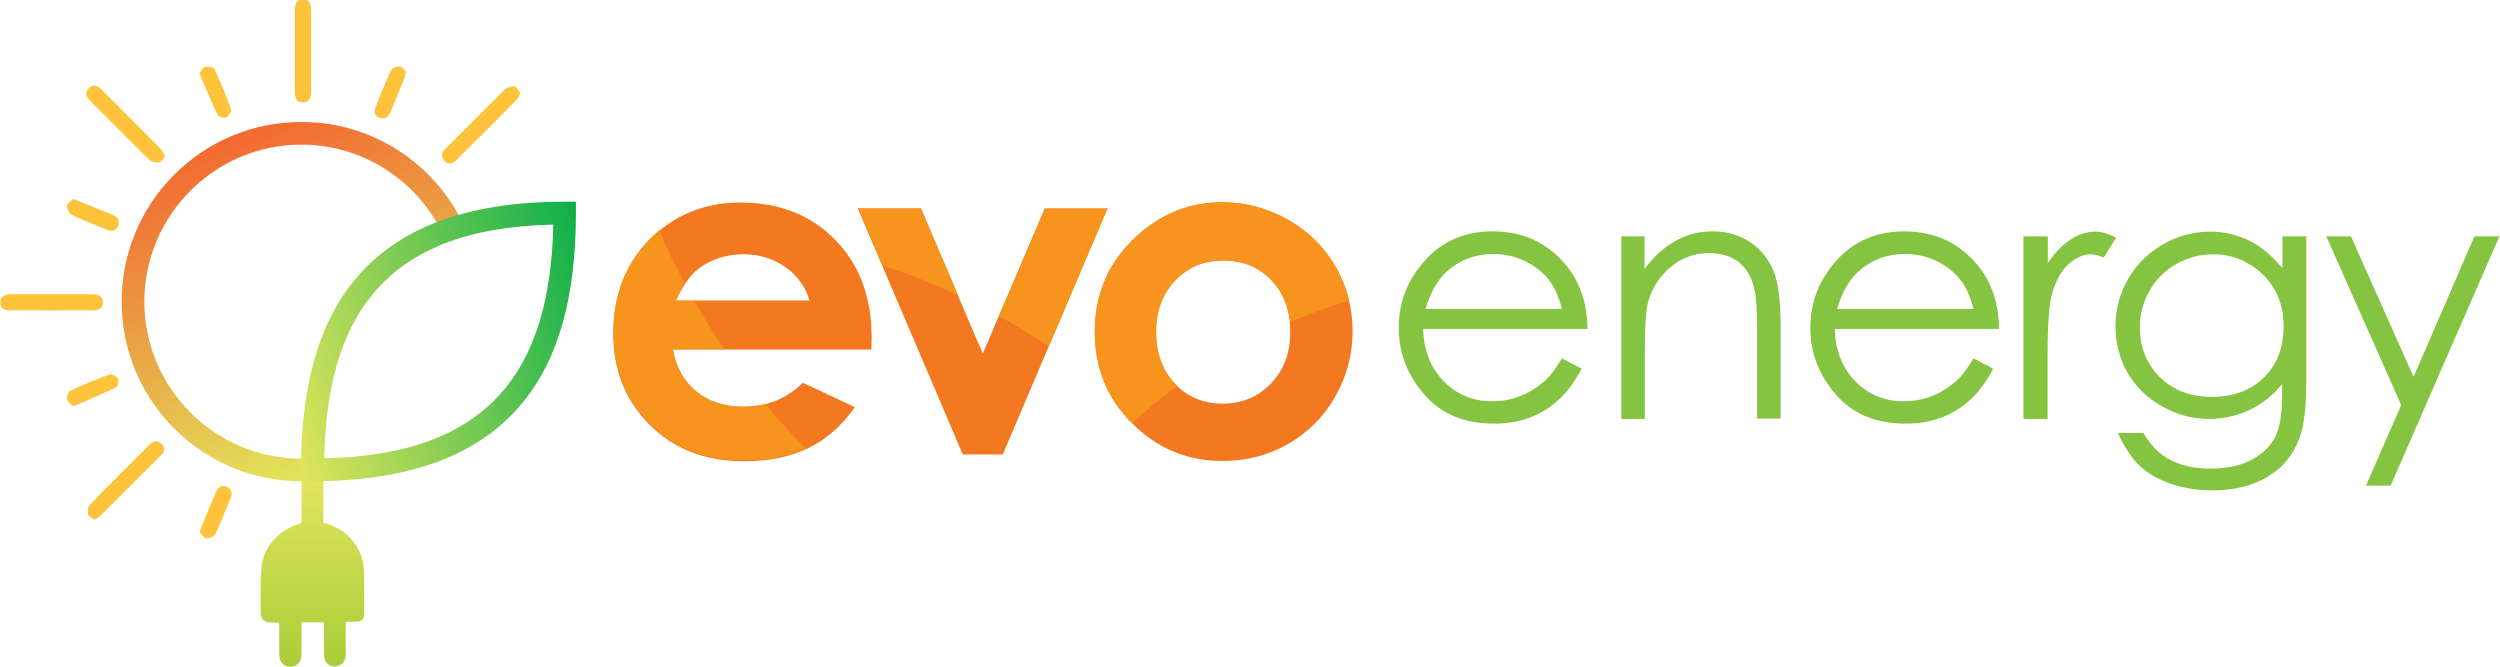 <?xml version="1.0" encoding="utf-8"?>
<!-- Generator: Adobe Illustrator 27.0.0, SVG Export Plug-In . SVG Version: 6.00 Build 0)  -->
<svg version="1.1" id="Layer_1" xmlns="http://www.w3.org/2000/svg" xmlns:xlink="http://www.w3.org/1999/xlink" x="0px" y="0px"
	 viewBox="0 0 850.4 226.8" style="enable-background:new 0 0 850.4 226.8;" xml:space="preserve">
<style type="text/css">
	.st0{fill:#F47820;}
	.st1{fill:#F7941D;}
	.st2{fill:#85C440;}
	.st3{fill:url(#SVGID_1_);}
	.st4{fill:url(#SVGID_00000007410605975350886340000018005814094962679724_);}
	.st5{fill:url(#SVGID_00000019674066883105978010000011217932290856187542_);}
	.st6{fill:#FEC23B;}
</style>
<g>
	<g>
		<g>
			<path class="st0" d="M296.4,118.9h-67.5c1,6,3.6,10.7,7.8,14.2c4.2,3.5,9.6,5.3,16.2,5.3c7.8,0,14.6-2.7,20.2-8.2l17.7,8.3
				c-4.4,6.3-9.7,10.9-15.8,13.9s-13.5,4.5-21.9,4.5c-13.1,0-23.8-4.1-32.1-12.4c-8.3-8.3-12.4-18.7-12.4-31.1
				c0-12.8,4.1-23.4,12.3-31.8c8.2-8.4,18.6-12.7,31-12.7c13.2,0,23.9,4.2,32.2,12.7c8.3,8.4,12.4,19.6,12.4,33.4L296.4,118.9z
				 M275.4,102.3c-1.4-4.7-4.1-8.5-8.2-11.4c-4.1-2.9-8.8-4.4-14.2-4.4c-5.9,0-11,1.6-15.4,4.9c-2.8,2.1-5.3,5.7-7.7,10.8H275.4z"/>
			<path class="st0" d="M291.8,70.9h21.4l21.1,49.4l21.1-49.4h21.3l-35.6,83.7h-13.6L291.8,70.9z"/>
			<path class="st0" d="M415.7,68.8c7.9,0,15.3,2,22.3,5.9c6.9,3.9,12.4,9.3,16.3,16.1c3.9,6.8,5.8,14.1,5.8,21.9
				c0,7.9-2,15.3-5.9,22.2c-3.9,6.9-9.3,12.2-16,16.1c-6.8,3.9-14.2,5.8-22.4,5.8c-12,0-22.2-4.3-30.7-12.8
				c-8.5-8.5-12.7-18.9-12.7-31.1c0-13.1,4.8-24,14.4-32.7C395.1,72.6,404.8,68.8,415.7,68.8z M416,88.6c-6.5,0-12,2.3-16.3,6.8
				c-4.3,4.5-6.5,10.3-6.5,17.4c0,7.3,2.1,13.2,6.4,17.7c4.3,4.5,9.7,6.8,16.3,6.8c6.6,0,12-2.3,16.4-6.8c4.4-4.6,6.6-10.4,6.6-17.6
				c0-7.2-2.1-13-6.4-17.5C428.2,90.8,422.7,88.6,416,88.6z"/>
		</g>
		<g>
			<g>
				<path class="st1" d="M260.3,137.4c-2.3,0.6-4.8,0.9-7.4,0.9c-6.6,0-12-1.8-16.2-5.3c-4.2-3.5-6.8-8.2-7.8-14.2h17.5
					c-3.7-5.4-7.1-10.9-10.3-16.5h-6.2c1-2.2,2-4.1,3.1-5.7c-3.2-5.9-6.1-12-8.8-18.2c-1.1,0.9-2.1,1.9-3.2,2.9
					c-8.2,8.4-12.3,19-12.3,31.8c0,12.5,4.1,22.8,12.4,31.1c8.3,8.3,18.9,12.4,32.1,12.4c8,0,15-1.4,21-4.1
					C269.2,147.8,264.7,142.7,260.3,137.4z"/>
				<g>
					<path class="st1" d="M356.8,117.8l19.9-46.8h-21.3l-15.6,36.6C345.7,110.7,351.3,114.1,356.8,117.8z"/>
					<path class="st1" d="M325.9,100.4l-12.6-29.5h-21.4l8.2,19.3C308.9,93.1,317.5,96.5,325.9,100.4z"/>
				</g>
				<path class="st1" d="M400.5,131.3c-0.3-0.3-0.6-0.5-0.8-0.8c-4.3-4.5-6.4-10.4-6.4-17.7c0-7.1,2.2-12.9,6.5-17.4
					c4.3-4.5,9.8-6.8,16.3-6.8c6.7,0,12.2,2.2,16.5,6.7c3.6,3.8,5.7,8.5,6.3,14.2c6.5-2.8,13.2-5.2,20.1-7.2c-1-4-2.5-7.8-4.6-11.5
					c-3.9-6.8-9.3-12.1-16.3-16.1c-7-3.9-14.4-5.9-22.3-5.9c-10.9,0-20.6,3.8-29,11.4c-9.6,8.7-14.4,19.6-14.4,32.7
					c0,12.2,4.2,22.6,12.7,31.1C389.9,139.5,395.1,135.3,400.5,131.3z"/>
			</g>
		</g>
	</g>
	<g>
		<path class="st2" d="M531.3,121.9l6.7,3.5c-2.2,4.3-4.8,7.8-7.7,10.5c-2.9,2.7-6.2,4.7-9.8,6.1c-3.6,1.4-7.7,2.1-12.3,2.1
			c-10.1,0-18.1-3.3-23.8-10c-5.7-6.6-8.6-14.1-8.6-22.5c0-7.9,2.4-14.9,7.3-21.1c6.1-7.8,14.3-11.8,24.6-11.8c10.6,0,19,4,25.4,12
			c4.5,5.7,6.8,12.7,6.9,21.2h-55.9c0.2,7.2,2.5,13.1,6.9,17.7c4.5,4.6,10,6.9,16.5,6.9c3.2,0,6.2-0.5,9.2-1.6
			c3-1.1,5.5-2.6,7.6-4.4C526.6,128.9,528.9,125.9,531.3,121.9z M531.3,105.1c-1.1-4.3-2.6-7.7-4.7-10.2c-2-2.5-4.7-4.6-8.1-6.2
			c-3.4-1.6-6.9-2.3-10.6-2.3c-6.1,0-11.3,2-15.7,5.9c-3.2,2.9-5.6,7.1-7.3,12.8H531.3z"/>
		<path class="st2" d="M551.4,80.4h8v11.1c3.2-4.3,6.7-7.4,10.6-9.6s8.1-3.2,12.7-3.2c4.6,0,8.8,1.2,12.4,3.5c3.6,2.4,6.2,5.5,8,9.5
			c1.7,4,2.6,10.2,2.6,18.7v32h-8v-29.6c0-7.2-0.3-11.9-0.9-14.3c-0.9-4.1-2.7-7.2-5.3-9.3c-2.6-2.1-6.1-3.1-10.3-3.1
			c-4.8,0-9.2,1.6-13,4.8c-3.8,3.2-6.3,7.2-7.6,11.9c-0.8,3.1-1.1,8.7-1.1,16.9v22.8h-8V80.4z"/>
		<path class="st2" d="M671.3,121.9l6.7,3.5c-2.2,4.3-4.8,7.8-7.7,10.5c-2.9,2.7-6.2,4.7-9.8,6.1c-3.6,1.4-7.7,2.1-12.3,2.1
			c-10.1,0-18.1-3.3-23.8-10c-5.7-6.6-8.6-14.1-8.6-22.5c0-7.9,2.4-14.9,7.3-21.1c6.1-7.8,14.3-11.8,24.6-11.8c10.6,0,19,4,25.4,12
			c4.5,5.7,6.8,12.7,6.9,21.2h-55.9c0.2,7.2,2.5,13.1,6.9,17.7c4.5,4.6,10,6.9,16.5,6.9c3.2,0,6.2-0.5,9.2-1.6
			c3-1.1,5.5-2.6,7.6-4.4C666.6,128.9,668.9,125.9,671.3,121.9z M671.3,105.1c-1.1-4.3-2.6-7.7-4.7-10.2c-2-2.5-4.7-4.6-8.1-6.2
			c-3.4-1.6-6.9-2.3-10.6-2.3c-6.1,0-11.3,2-15.7,5.9c-3.2,2.9-5.6,7.1-7.3,12.8H671.3z"/>
		<path class="st2" d="M688.4,80.4h8.2v9.1c2.4-3.6,5-6.2,7.7-8c2.7-1.8,5.5-2.7,8.4-2.7c2.2,0,4.6,0.7,7.1,2.1l-4.2,6.7
			c-1.7-0.7-3.1-1.1-4.2-1.1c-2.7,0-5.2,1.1-7.7,3.3c-2.5,2.2-4.4,5.6-5.7,10.2c-1,3.5-1.5,10.7-1.5,21.5v21h-8.2V80.4z"/>
		<path class="st2" d="M776.5,80.4h8v49.5c0,8.7-0.8,15.1-2.3,19.1c-2.1,5.7-5.7,10.1-10.9,13.2c-5.2,3.1-11.4,4.6-18.7,4.6
			c-5.3,0-10.1-0.8-14.4-2.3c-4.2-1.5-7.7-3.5-10.4-6.1c-2.7-2.5-5.1-6.2-7.4-11.1h8.7c2.4,4.1,5.4,7.2,9.1,9.1c3.7,2,8.4,3,13.9,3
			c5.4,0,10-1,13.8-3c3.8-2,6.4-4.6,8-7.7c1.6-3.1,2.4-8,2.4-14.9v-3.2c-3,3.8-6.7,6.7-11,8.8c-4.3,2-9,3.1-13.8,3.1
			c-5.7,0-11.1-1.4-16.1-4.3c-5-2.8-8.9-6.6-11.7-11.4c-2.7-4.8-4.1-10.1-4.1-15.8c0-5.7,1.4-11.1,4.3-16.1c2.9-5,6.8-8.9,11.9-11.8
			c5-2.9,10.4-4.3,16-4.3c4.6,0,9,1,13,2.9c4,1.9,7.9,5.1,11.6,9.5V80.4z M752.9,86.5c-4.5,0-8.7,1.1-12.6,3.3
			c-3.9,2.2-6.9,5.2-9.1,9.1c-2.2,3.9-3.3,8-3.3,12.5c0,6.8,2.3,12.4,6.8,16.9c4.6,4.5,10.5,6.7,17.7,6.7c7.3,0,13.2-2.2,17.7-6.6
			c4.5-4.4,6.7-10.2,6.7-17.4c0-4.7-1-8.9-3.1-12.5c-2.1-3.7-5-6.6-8.7-8.7C761.3,87.5,757.2,86.5,752.9,86.5z"/>
		<path class="st2" d="M791.3,80.4h8.4l21.3,47.8l20.7-47.8h8.5l-37,84.8h-8.4l12-27.4L791.3,80.4z"/>
	</g>
	<g>
		<g>
			
				<linearGradient id="SVGID_1_" gradientUnits="userSpaceOnUse" x1="-433.488" y1="-562.324" x2="-433.488" y2="-499.195" gradientTransform="matrix(1 0 0 1 539.719 725.866)">
				<stop  offset="0" style="stop-color:#E1E55B"/>
				<stop  offset="1" style="stop-color:#A9CD38"/>
			</linearGradient>
			<path class="st3" d="M102.5,163.5c2.6,0,5,0,7.5,0c0,3,0,5.9,0,8.9c0,1.6,0,3.2,0,4.9c0,0.5,0.1,0.6,0.6,0.7
				c7,1.8,12.4,7.7,13.1,14.8c0.3,3.5,0.1,6.6,0.2,10.2c0,1.9,0,3.8,0,5.6c0,2-0.9,2.9-2.9,2.9c-1.1,0-2.2,0-3.4,0c0,1,0,2,0,3
				c0,2.8,0,5.6,0,8.4c0,1.9-1.2,3.3-3,3.7c-1.7,0.4-3.4-0.5-4.1-2.1c-0.2-0.5-0.3-1.1-0.3-1.6c0-3.4,0-6.8,0-10.2c0-0.3,0-0.7,0-1
				c-2.6,0-5,0-7.6,0c0,1.6,0,3.3,0,4.9c0,2.2,0,4.5-0.1,6.7c-0.1,1.9-1.5,3.3-3.4,3.5c-1.9,0.1-3.5-1-4-2.9
				c-0.1-0.3-0.1-0.7-0.1-1.1c0-3.3,0-6.6,0-9.9c0-1.4,0-1.1-1.1-1.1c-0.9,0-1.8,0-2.7-0.1c-1.4-0.3-2.5-1.5-2.5-2.9
				c0-5.2-0.2-10.1,0.2-15.3c0.4-6.9,5.5-12.9,12.1-15c1.6-0.5,1.6-0.5,1.6-2.2c0-3.8,0-7.7,0-11.5
				C102.5,164.3,102.5,164,102.5,163.5z"/>
			
				<linearGradient id="SVGID_00000082330212693546403710000012404851871529373075_" gradientUnits="userSpaceOnUse" x1="123.665" y1="155.118" x2="79.541" y2="45.909">
				<stop  offset="0" style="stop-color:#E1E55B"/>
				<stop  offset="1" style="stop-color:#F26931"/>
			</linearGradient>
			<path style="fill:url(#SVGID_00000082330212693546403710000012404851871529373075_);" d="M102.5,156c-29.4,0-53.4-24-53.4-53.4
				c0-29.4,24-53.4,53.4-53.4c21,0,39.2,12.2,47.9,29.9c2.4-1,4.8-1.9,7.3-2.7c-3-6.3-7-12-12-17c-5.6-5.6-12.1-10-19.4-13.1
				c-7.5-3.2-15.5-4.8-23.8-4.8c-8.2,0-16.3,1.6-23.8,4.8c-7.3,3.1-13.8,7.5-19.4,13.1c-5.6,5.6-10,12.1-13.1,19.4
				c-3.2,7.5-4.8,15.5-4.8,23.8c0,8.2,1.6,16.3,4.8,23.8c3.1,7.3,7.5,13.8,13.1,19.4s12.1,10,19.4,13.1c7.5,3.2,15.5,4.8,23.8,4.8"
				/>
			<g>
				
					<linearGradient id="SVGID_00000086670040857174236840000012534004076147211923_" gradientUnits="userSpaceOnUse" x1="193.683" y1="508.721" x2="306.508" y2="469.873" gradientTransform="matrix(1 0 0 1 -100.918 -373.152)">
					<stop  offset="0" style="stop-color:#E1E55B"/>
					<stop  offset="1" style="stop-color:#0DAF4B"/>
				</linearGradient>
				<path style="fill:url(#SVGID_00000086670040857174236840000012534004076147211923_);" d="M106.3,163.7h-3.9l0-3.9
					c0-28.4,5.9-49.5,18-64.3c7.1-8.7,16.5-15.4,27.8-19.8c12-4.7,26.8-7.1,43.8-7.1h3.9v3.9c0,28.4-5.9,49.5-18,64.3
					c-7.1,8.7-16.5,15.4-27.8,19.8C138,161.3,123.3,163.7,106.3,163.7z M188.2,76.4c-28.9,0.6-49.1,8.5-61.7,24
					c-10.4,12.8-15.7,31-16.2,55.5c28.9-0.6,49.1-8.5,61.7-24C182.3,119.2,187.7,101,188.2,76.4z"/>
			</g>
		</g>
		<g>
			<path class="st6" d="M17.4,105.6c-4.6,0-9.2-0.1-13.7,0c-2.1,0-3.7-0.7-3.6-2.9c0.1-2,1.7-2.6,3.6-2.6c9.2,0,18.5,0,27.7,0
				c2,0,3.7,0.6,3.6,2.9c-0.1,2.2-1.7,2.6-3.6,2.6C26.8,105.5,22.1,105.6,17.4,105.6z"/>
			<path class="st6" d="M105.8,17.4c0,4.6,0,9.2,0,13.7c0,2-0.4,3.7-2.8,3.7c-2.4,0-2.7-1.8-2.7-3.8c0-9.1,0-18.1,0-27.2
				c0-2.1,0.3-4,2.8-4c2.5,0,2.7,2,2.7,4C105.8,8.4,105.8,12.9,105.8,17.4z"/>
			<path class="st6" d="M56.2,53c-0.7,0.9-1.2,2.1-2,2.2c-1,0.2-2.5-0.1-3.2-0.7c-3.3-3-6.4-6.3-9.6-9.5c-3.6-3.6-7.1-7.1-10.7-10.7
				c-1.4-1.4-2-2.9-0.4-4.4c1.4-1.3,2.9-0.8,4.2,0.5C41.3,37.2,48,44,54.7,50.7C55.3,51.3,55.6,52.1,56.2,53z"/>
			<path class="st6" d="M32.1,176.8c-0.9-0.7-2.1-1.2-2.2-1.9c-0.2-1,0.1-2.5,0.7-3.2c3.2-3.4,6.5-6.7,9.8-10
				c3.4-3.4,6.8-6.7,10.1-10.1c1.4-1.4,2.9-2.3,4.5-0.6c1.6,1.6,0.7,3-0.7,4.3c-6.5,6.5-13.1,13.1-19.6,19.6
				C34.1,175.6,33.2,176.1,32.1,176.8z"/>
			<path class="st6" d="M177.1,31.6c-0.6,1.1-1,2-1.6,2.6c-6.6,6.7-13.3,13.4-20,20c-1.3,1.4-2.8,2.1-4.3,0.5
				c-1.6-1.6-0.8-3,0.6-4.4c6.6-6.6,13.2-13.2,19.9-19.8c0.8-0.8,2.3-1.2,3.4-1.1C175.7,29.6,176.3,30.8,177.1,31.6z"/>
			<path class="st6" d="M67.9,181c0.5-1.5,0.9-2.4,1.3-3.4c1.4-3.4,2.8-6.9,4.3-10.3c0.7-1.5,1.8-2.4,3.6-1.7
				c1.7,0.7,2.1,2.1,1.4,3.7c-1.7,4.1-3.3,8.3-5.2,12.3c-0.4,0.8-2.1,1.6-3.1,1.5C69.3,183.1,68.6,181.7,67.9,181z"/>
			<path class="st6" d="M67.8,24.9c0.7-0.8,1.3-2.1,2.1-2.2c1-0.2,2.7,0.2,3.1,0.9c2.1,4.5,4,9,5.6,13.6c0.2,0.7-0.8,2.3-1.6,2.7
				c-0.7,0.4-2.6-0.1-2.9-0.7C71.9,34.7,70,30,67.8,24.9z"/>
			<path class="st6" d="M24.9,67.7c1.5,0.6,2.6,0.9,3.6,1.4c3.3,1.3,6.5,2.7,9.8,4c1.7,0.7,2.6,1.9,1.9,3.7c-0.7,1.9-2.2,2-3.9,1.3
				c-3.9-1.6-8-3.1-11.8-5c-0.9-0.5-1.7-2.1-1.7-3.2C22.8,69.2,24.2,68.4,24.9,67.7z"/>
			<path class="st6" d="M25,138.2c-0.9-0.8-2.1-1.5-2.2-2.3c-0.1-1,0.4-2.7,1.1-3c4.4-2,8.8-3.9,13.4-5.5c0.7-0.3,2.3,0.6,2.8,1.4
				c0.4,0.7,0,2.6-0.5,2.9C34.9,134,30.1,136,25,138.2z"/>
			<path class="st6" d="M138.1,24.4c-0.3,1.1-0.3,1.7-0.5,2.2c-1.6,3.9-3.2,7.7-4.8,11.6c-0.7,1.7-1.9,2.5-3.8,1.8
				c-1.8-0.7-1.8-2.2-1.2-3.7c1.6-4.1,3.2-8.1,5.1-12.1c0.4-0.9,2-1.7,3-1.6C136.7,22.6,137.5,23.9,138.1,24.4z"/>
		</g>
	</g>
</g>
</svg>
